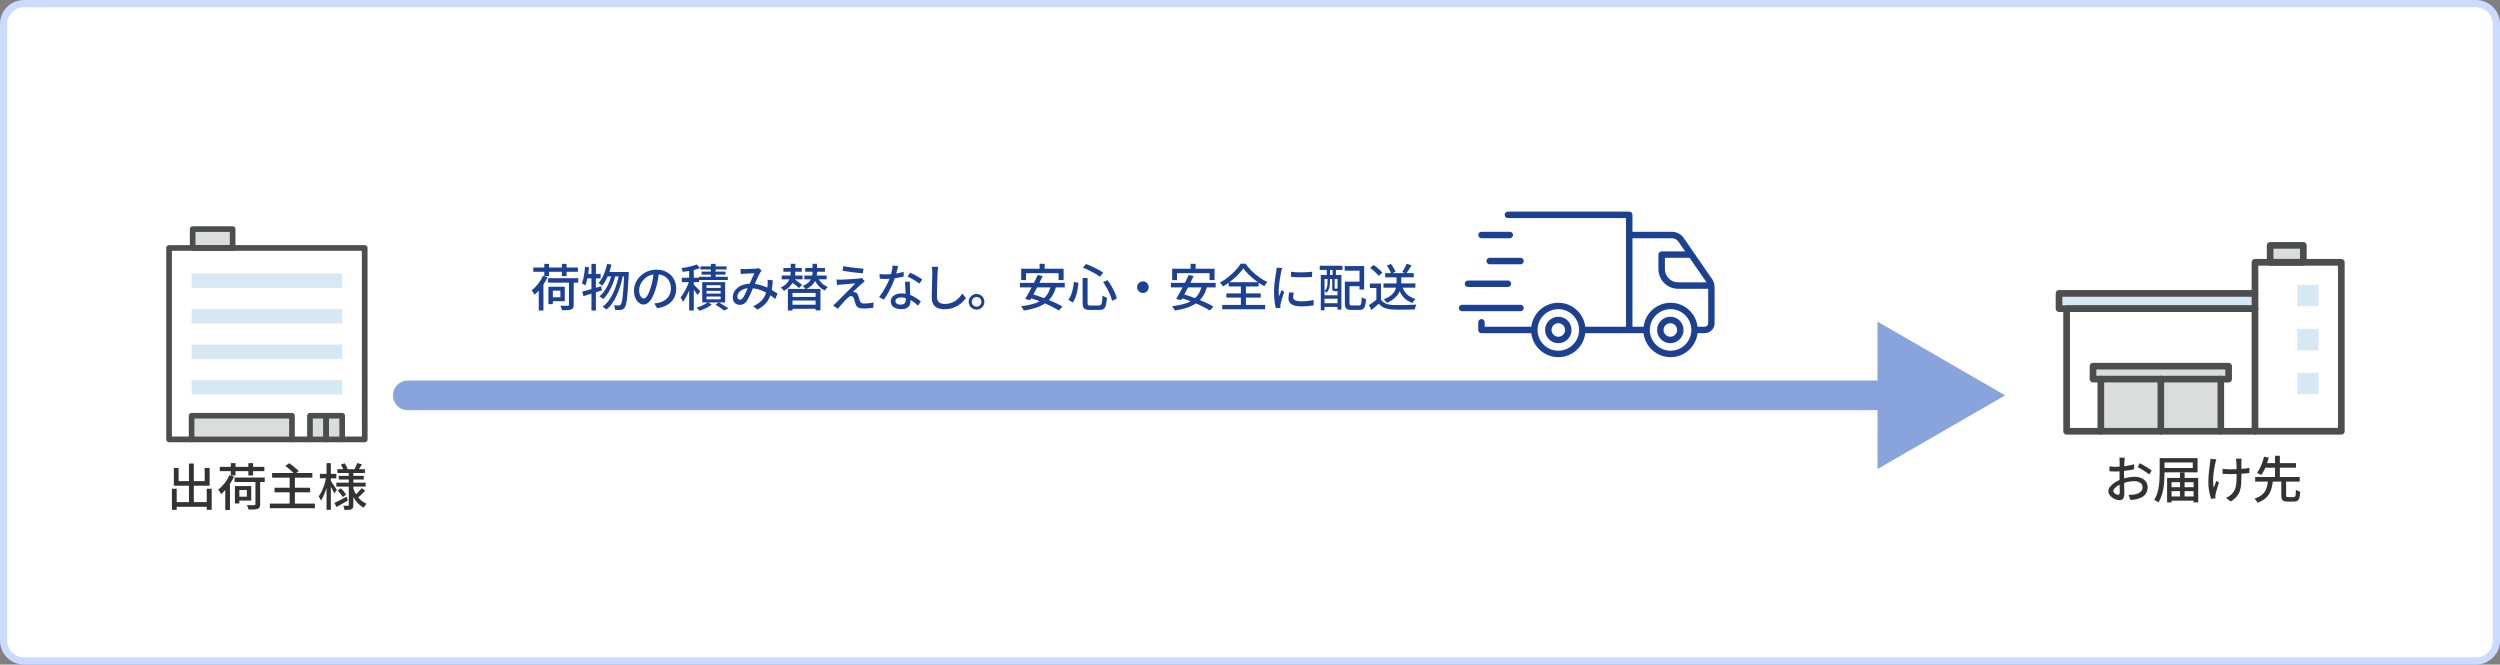 <svg width="1042" height="277" viewBox="0 0 1042 277" fill="none" xmlns="http://www.w3.org/2000/svg">
<rect x="0" y="0" width="1042" height="277" fill="#808080" stroke="none"/>
<path d="M10 1.5H1032C1036.69 1.5 1040.5 5.306 1040.5 10V267C1040.5 271.694 1036.69 275.5 1032 275.5H10C5.306 275.5 1.5 271.694 1.5 267V10C1.5 5.306 5.306 1.5 10 1.5Z" fill="white"/>
<path d="M10 1.5H1032C1036.69 1.5 1040.5 5.306 1040.5 10V267C1040.5 271.694 1036.69 275.5 1032 275.5H10C5.306 275.5 1.5 271.694 1.5 267V10C1.5 5.306 5.306 1.5 10 1.5Z" stroke="#CADBFF" stroke-width="3"/>
<g clip-path="url(#clip0_995_401)">
<path d="M169.956 164.782H791.524" stroke="#89A3DD" stroke-width="12.325" stroke-miterlimit="10" stroke-linecap="round"/>
<path d="M782.544 195.502L835.742 164.782L782.544 134.062V195.502Z" fill="#89A3DD"/>
<path d="M120.503 174.467H81.048V181.956H120.503V174.467Z" fill="#DBDCDC"/>
<path d="M141.444 174.467H137.102V181.956H141.444V174.467Z" fill="#DBDCDC"/>
<path d="M134.731 174.467H130.388V181.956H134.731V174.467Z" fill="#DBDCDC"/>
<path d="M95.771 96.668H81.497V102.182H95.771V96.668Z" fill="#DBDCDC"/>
<path d="M143.797 181.956V173.295C143.797 172.641 143.267 172.111 142.613 172.111H129.202C128.548 172.111 128.018 172.641 128.018 173.295V181.956H122.861V173.295C122.861 172.641 122.33 172.111 121.677 172.111H79.853C79.199 172.111 78.668 172.641 78.668 173.295V181.956H71.636V104.539H150.805L150.842 181.956H143.797Z" fill="white"/>
<path d="M70.465 183.14V103.354H152.003L152.028 183.14H70.465Z" stroke="#4D4D4D" stroke-width="2.369" stroke-linecap="round" stroke-linejoin="round"/>
<path d="M142.628 114.014H79.868V119.973H142.628V114.014Z" fill="#D6E8F3"/>
<path d="M142.628 128.831H79.868V134.79H142.628V128.831Z" fill="#D6E8F3"/>
<path d="M142.628 143.648H79.868V149.607H142.628V143.648Z" fill="#D6E8F3"/>
<path d="M142.628 158.466H79.868V164.424H142.628V158.466Z" fill="#D6E8F3"/>
<path d="M79.868 183.14V173.283H121.692V183.14" stroke="#4D4D4D" stroke-width="2.369" stroke-linecap="round" stroke-linejoin="round"/>
<path d="M129.203 183.14V173.283H135.915V183.14" stroke="#4D4D4D" stroke-width="2.369" stroke-linecap="round" stroke-linejoin="round"/>
<path d="M135.916 183.14V173.283H142.615V183.14" stroke="#4D4D4D" stroke-width="2.369" stroke-linecap="round" stroke-linejoin="round"/>
<path d="M96.954 95.483H80.311V103.355H96.954V95.483Z" stroke="#4D4D4D" stroke-width="2.369" stroke-linecap="round" stroke-linejoin="round"/>
<path d="M71.661 203.706H73.647V212.515H71.661V203.706ZM72.463 195.046H74.449V200.536H85.306V195.021H87.378V202.448H72.45V195.046H72.463ZM72.623 209.283H87.218V211.232H72.623V209.283ZM78.755 193.195H80.79V210.455H78.755V193.195ZM86.169 203.706H88.23V212.491H86.169V203.706Z" fill="#333333"/>
<path d="M95.631 198.044L97.543 198.648C97.124 199.574 96.63 200.474 96.05 201.375C95.483 202.263 94.854 203.102 94.2 203.879C93.546 204.657 92.868 205.335 92.177 205.927C92.103 205.779 91.992 205.582 91.844 205.36C91.695 205.138 91.535 204.903 91.375 204.669C91.214 204.434 91.066 204.237 90.943 204.101C91.88 203.373 92.769 202.473 93.608 201.412C94.447 200.351 95.125 199.216 95.643 198.044H95.631ZM91.597 194.577H110.189V196.378H91.597V194.577ZM93.891 202.534L95.841 200.61V212.528H93.891V202.547V202.534ZM96.199 193.047H98.173V198.167H96.199V193.047ZM97.765 199.043H110.35V200.894H97.765V199.043ZM97.913 202.596H99.764V209.851H97.913V202.596ZM98.876 202.596H104.724V208.641H98.876V207.001H102.898V204.237H98.876V202.596ZM106.463 199.931H108.437V210.184C108.437 210.714 108.363 211.121 108.203 211.417C108.055 211.713 107.771 211.936 107.389 212.084C106.981 212.232 106.476 212.33 105.859 212.355C105.242 212.38 104.477 212.392 103.576 212.392C103.539 212.133 103.441 211.812 103.305 211.454C103.169 211.097 103.021 210.788 102.885 210.517C103.33 210.529 103.774 210.541 104.193 210.554C104.625 210.566 104.995 210.566 105.304 210.554C105.624 210.554 105.834 210.554 105.97 210.554C106.167 210.541 106.303 210.504 106.365 210.455C106.439 210.393 106.463 210.282 106.463 210.122V199.907V199.931ZM103.515 193.047H105.489V198.167H103.515V193.047Z" fill="#333333"/>
<path d="M112.461 209.888H131.251V211.812H112.461V209.888ZM113.411 197.143H130.19V199.092H113.411V197.143ZM114.435 203.287H129.264V205.199H114.435V203.287ZM118.901 194.207L120.542 193.072C120.986 193.38 121.467 193.726 121.973 194.12C122.479 194.515 122.96 194.91 123.404 195.293C123.861 195.687 124.231 196.045 124.502 196.378L122.738 197.637C122.491 197.316 122.146 196.946 121.726 196.539C121.294 196.131 120.838 195.712 120.345 195.305C119.851 194.898 119.37 194.528 118.913 194.207H118.901ZM120.727 198.759H122.911V210.899H120.727V198.759Z" fill="#333333"/>
<path d="M136.049 198.698L137.196 199.092C137.048 199.919 136.851 200.783 136.604 201.671C136.37 202.571 136.098 203.447 135.802 204.311C135.506 205.175 135.185 205.977 134.852 206.729C134.507 207.469 134.161 208.111 133.791 208.641C133.693 208.37 133.545 208.074 133.359 207.741C133.174 207.408 133.002 207.124 132.841 206.902C133.174 206.445 133.508 205.89 133.841 205.249C134.174 204.607 134.47 203.916 134.754 203.188C135.037 202.46 135.284 201.708 135.494 200.931C135.716 200.166 135.889 199.425 136.024 198.71L136.049 198.698ZM133.322 197.513H140.182V199.364H133.322V197.513ZM136.098 193.047H137.9V212.491H136.098V193.047ZM137.789 200.375C137.912 200.511 138.097 200.758 138.331 201.116C138.566 201.473 138.825 201.856 139.121 202.275C139.405 202.695 139.664 203.077 139.911 203.435C140.145 203.793 140.305 204.052 140.392 204.2L139.343 205.643C139.22 205.36 139.047 205.014 138.837 204.607C138.628 204.2 138.405 203.768 138.159 203.324C137.912 202.88 137.678 202.473 137.468 202.078C137.246 201.683 137.073 201.375 136.937 201.153L137.801 200.351L137.789 200.375ZM139.368 209.641C140.022 209.332 140.811 208.938 141.712 208.469C142.625 207.988 143.538 207.506 144.475 207.001L144.981 208.617C144.179 209.073 143.377 209.542 142.563 210.023C141.749 210.492 140.984 210.924 140.268 211.306L139.368 209.653V209.641ZM140.182 201.165H152.408V202.818H140.182V201.165ZM140.626 195.564H152.1V197.155H140.626V195.564ZM140.75 204.397L142.107 203.521C142.514 203.916 142.921 204.36 143.328 204.854C143.735 205.347 144.044 205.792 144.253 206.186L142.822 207.173C142.625 206.791 142.329 206.347 141.946 205.816C141.551 205.298 141.157 204.817 140.75 204.397ZM141.206 198.352H151.631V199.882H141.206V198.352ZM142.094 193.639L143.661 193.096C143.908 193.479 144.155 193.886 144.389 194.33C144.623 194.774 144.796 195.157 144.907 195.477L143.229 196.107C143.143 195.774 142.995 195.366 142.773 194.898C142.551 194.429 142.329 194.009 142.094 193.627V193.639ZM145.364 196.662H147.276V210.443C147.276 210.936 147.214 211.319 147.103 211.59C146.992 211.861 146.795 212.071 146.499 212.232C146.178 212.38 145.771 212.478 145.29 212.515C144.809 212.552 144.241 212.565 143.599 212.565C143.575 212.318 143.501 212.01 143.402 211.652C143.303 211.294 143.18 210.998 143.057 210.763C143.464 210.776 143.859 210.788 144.241 210.8C144.623 210.813 144.883 210.8 145.006 210.8C145.142 210.8 145.24 210.776 145.29 210.714C145.339 210.665 145.364 210.578 145.364 210.467V196.687V196.662ZM147.165 203.349C147.486 204.336 147.918 205.273 148.448 206.137C148.979 207.001 149.608 207.765 150.348 208.419C151.076 209.073 151.903 209.604 152.815 209.986C152.692 210.097 152.544 210.245 152.384 210.443C152.223 210.628 152.075 210.825 151.927 211.035C151.779 211.245 151.656 211.417 151.557 211.59C150.632 211.097 149.805 210.455 149.077 209.665C148.349 208.876 147.708 207.975 147.165 206.951C146.622 205.927 146.178 204.829 145.833 203.657L147.177 203.349H147.165ZM148.88 193.01L150.854 193.528C150.57 193.985 150.299 194.453 150.027 194.898C149.756 195.354 149.509 195.737 149.299 196.045L147.745 195.589C147.942 195.231 148.152 194.799 148.362 194.305C148.584 193.812 148.744 193.38 148.88 193.01ZM150.73 203.435L152.236 204.508C151.791 205.014 151.298 205.508 150.78 206.001C150.262 206.495 149.78 206.914 149.361 207.284L148.066 206.322C148.349 206.075 148.645 205.779 148.979 205.446C149.312 205.113 149.62 204.78 149.929 204.422C150.237 204.064 150.496 203.744 150.73 203.447V203.435Z" fill="#333333"/>
<path d="M885.609 190.765C885.585 190.888 885.56 191.049 885.548 191.234C885.535 191.419 885.511 191.616 885.498 191.826C885.474 192.023 885.461 192.208 885.449 192.381C885.437 192.739 885.412 193.171 885.4 193.676C885.375 194.17 885.363 194.713 885.338 195.293C885.313 195.872 885.301 196.452 885.301 197.032C885.301 197.612 885.301 198.167 885.301 198.698C885.301 199.228 885.301 199.845 885.326 200.524C885.338 201.19 885.35 201.856 885.363 202.51C885.375 203.164 885.387 203.756 885.4 204.311C885.412 204.866 885.424 205.298 885.424 205.619C885.424 206.359 885.338 206.939 885.165 207.359C884.993 207.778 884.758 208.074 884.45 208.235C884.154 208.407 883.784 208.481 883.364 208.481C882.92 208.481 882.426 208.383 881.896 208.185C881.365 207.988 880.86 207.729 880.391 207.383C879.922 207.05 879.527 206.655 879.219 206.211C878.91 205.767 878.762 205.286 878.762 204.78C878.762 204.139 879.009 203.497 879.502 202.855C879.996 202.214 880.65 201.634 881.464 201.104C882.278 200.573 883.13 200.141 884.043 199.808C884.993 199.463 885.967 199.191 886.954 199.006C887.941 198.821 888.854 198.735 889.656 198.735C890.705 198.735 891.642 198.907 892.469 199.253C893.296 199.598 893.949 200.104 894.418 200.758C894.899 201.412 895.134 202.189 895.134 203.09C895.134 203.916 894.973 204.657 894.64 205.311C894.307 205.964 893.814 206.532 893.148 206.988C892.481 207.445 891.63 207.803 890.606 208.062C890.137 208.16 889.668 208.235 889.212 208.272C888.755 208.309 888.336 208.346 887.941 208.37L887.189 206.236C887.608 206.248 888.028 206.248 888.472 206.236C888.904 206.224 889.323 206.174 889.705 206.088C890.298 205.977 890.84 205.792 891.346 205.557C891.852 205.311 892.247 204.99 892.555 204.57C892.851 204.163 893.012 203.657 893.012 203.065C893.012 202.522 892.864 202.066 892.568 201.696C892.272 201.326 891.877 201.042 891.371 200.844C890.865 200.647 890.298 200.548 889.656 200.548C888.743 200.548 887.843 200.647 886.954 200.832C886.054 201.017 885.178 201.289 884.314 201.622C883.672 201.868 883.08 202.177 882.55 202.522C882.019 202.868 881.6 203.238 881.291 203.608C880.983 203.978 880.835 204.336 880.835 204.669C880.835 204.879 880.909 205.076 881.045 205.274C881.18 205.459 881.353 205.631 881.563 205.767C881.76 205.903 881.982 206.014 882.204 206.1C882.426 206.187 882.636 206.224 882.809 206.224C883.019 206.224 883.191 206.15 883.327 206.001C883.463 205.853 883.524 205.607 883.524 205.261C883.524 204.866 883.524 204.324 883.487 203.608C883.463 202.892 883.45 202.103 883.438 201.252C883.426 200.388 883.413 199.561 883.413 198.772C883.413 198.167 883.413 197.55 883.413 196.896C883.413 196.243 883.426 195.626 883.438 195.021C883.438 194.417 883.45 193.886 883.463 193.43C883.475 192.973 883.463 192.628 883.463 192.418C883.463 192.27 883.463 192.085 883.438 191.875C883.426 191.665 883.413 191.456 883.401 191.258C883.389 191.061 883.364 190.888 883.339 190.765H885.646H885.609ZM879.169 194.392C879.774 194.466 880.292 194.503 880.724 194.528C881.156 194.552 881.575 194.565 881.958 194.565C882.476 194.565 883.056 194.54 883.722 194.478C884.376 194.429 885.042 194.355 885.72 194.269C886.399 194.182 887.065 194.071 887.707 193.948C888.361 193.812 888.941 193.676 889.483 193.516L889.52 195.576C888.965 195.7 888.348 195.823 887.67 195.934C886.991 196.045 886.313 196.144 885.609 196.243C884.919 196.329 884.265 196.403 883.635 196.452C883.019 196.502 882.463 196.526 881.995 196.526C881.365 196.526 880.835 196.526 880.403 196.489C879.971 196.465 879.576 196.44 879.231 196.415L879.169 194.404V194.392ZM891.877 193.072C892.395 193.319 892.975 193.639 893.604 194.01C894.246 194.38 894.85 194.75 895.43 195.12C896.01 195.49 896.479 195.811 896.824 196.095L895.8 197.772C895.553 197.538 895.22 197.279 894.801 196.995C894.394 196.711 893.949 196.428 893.481 196.132C893.012 195.835 892.555 195.564 892.124 195.305C891.679 195.046 891.297 194.836 890.964 194.663L891.889 193.072H891.877Z" fill="#333333"/>
<path d="M900.178 190.95H902.164V197.094C902.164 197.994 902.139 198.969 902.078 200.042C902.016 201.116 901.905 202.201 901.732 203.312C901.559 204.422 901.3 205.496 900.967 206.544C900.634 207.581 900.19 208.543 899.647 209.406C899.524 209.295 899.351 209.172 899.129 209.036C898.907 208.901 898.697 208.777 898.463 208.654C898.241 208.53 898.043 208.432 897.871 208.382C898.401 207.568 898.821 206.692 899.117 205.73C899.413 204.768 899.635 203.781 899.783 202.769C899.931 201.757 900.03 200.77 900.079 199.796C900.128 198.833 900.153 197.933 900.153 197.094V190.95H900.178ZM901.362 190.95H915.957V196.859H901.362V195.058H913.946V192.751H901.362V190.95ZM903.237 199.216H916.216V209.394H914.292V200.98H905.113V209.394H903.25V199.216H903.237ZM904.163 203.077H915.279V204.694H904.163V203.077ZM904.163 206.927H915.279V208.691H904.163V206.927ZM908.616 196.946H910.541V207.827H908.616V196.946Z" fill="#333333"/>
<path d="M923.758 191.468C923.709 191.69 923.635 191.949 923.548 192.233C923.462 192.517 923.4 192.763 923.338 192.973C923.19 193.664 923.03 194.429 922.882 195.305C922.734 196.169 922.611 197.069 922.524 198.007C922.438 198.944 922.401 199.87 922.426 200.77C922.45 201.683 922.537 202.522 922.709 203.287C922.845 202.892 923.018 202.436 923.215 201.905C923.413 201.375 923.598 200.881 923.783 200.413L924.868 201.103C924.683 201.622 924.51 202.189 924.325 202.806C924.14 203.423 923.98 204.003 923.82 204.558C923.672 205.113 923.548 205.57 923.462 205.927C923.437 206.1 923.413 206.273 923.388 206.458C923.363 206.643 923.351 206.791 923.351 206.914C923.351 207.038 923.351 207.149 923.376 207.297C923.388 207.433 923.4 207.568 923.412 207.692L921.587 207.901C921.451 207.47 921.278 206.89 921.093 206.174C920.908 205.459 920.748 204.657 920.624 203.793C920.501 202.929 920.439 202.053 920.439 201.19C920.439 200.042 920.489 198.932 920.575 197.871C920.661 196.81 920.772 195.835 920.883 194.972C921.007 194.096 921.105 193.38 921.192 192.8C921.229 192.529 921.266 192.258 921.278 191.986C921.29 191.702 921.303 191.456 921.303 191.234L923.758 191.468ZM926.386 195.379C926.707 195.416 927.052 195.465 927.41 195.502C927.768 195.539 928.15 195.576 928.533 195.589C928.915 195.601 929.297 195.613 929.68 195.613C930.556 195.613 931.469 195.589 932.419 195.552C933.356 195.515 934.282 195.441 935.17 195.354C936.058 195.268 936.848 195.145 937.551 195.009L937.526 197.143C936.873 197.242 936.108 197.328 935.244 197.39C934.38 197.464 933.467 197.513 932.517 197.55C931.567 197.587 930.63 197.6 929.705 197.6C929.396 197.6 929.038 197.6 928.644 197.575C928.249 197.563 927.854 197.55 927.459 197.538C927.064 197.526 926.707 197.513 926.386 197.501V195.379ZM934.306 191.16C934.282 191.357 934.257 191.567 934.245 191.789C934.232 192.011 934.22 192.245 934.208 192.48V193.282C934.208 193.652 934.208 194.071 934.208 194.528C934.208 194.984 934.22 195.465 934.232 195.946C934.232 196.428 934.232 196.872 934.232 197.279V198.266C934.232 199.487 934.195 200.598 934.134 201.622C934.072 202.646 933.887 203.596 933.615 204.472C933.332 205.348 932.888 206.174 932.283 206.914C931.679 207.667 930.827 208.37 929.754 209.024L927.829 207.519C928.187 207.371 928.582 207.149 929.001 206.877C929.421 206.606 929.766 206.322 930.05 206.051C930.543 205.594 930.926 205.101 931.21 204.595C931.493 204.089 931.716 203.522 931.864 202.892C932.012 202.276 932.11 201.572 932.16 200.82C932.209 200.055 932.234 199.203 932.234 198.254C932.234 197.896 932.234 197.439 932.234 196.896C932.234 196.354 932.209 195.786 932.197 195.206C932.172 194.626 932.16 194.096 932.147 193.602C932.135 193.109 932.123 192.739 932.11 192.492C932.098 192.245 932.061 191.998 932.012 191.764C931.962 191.53 931.925 191.332 931.901 191.172H934.331L934.306 191.16Z" fill="#333333"/>
<path d="M945.274 200.289H947.335C947.236 201.326 947.076 202.3 946.853 203.226C946.631 204.151 946.286 205.002 945.842 205.792C945.385 206.581 944.768 207.284 943.979 207.914C943.189 208.531 942.165 209.073 940.907 209.518C940.833 209.332 940.734 209.147 940.598 208.938C940.463 208.728 940.302 208.531 940.142 208.321C939.982 208.111 939.821 207.938 939.673 207.815C940.808 207.457 941.721 207.013 942.424 206.507C943.128 206.001 943.67 205.422 944.053 204.78C944.435 204.138 944.719 203.448 944.904 202.695C945.089 201.942 945.213 201.153 945.299 200.289H945.274ZM939.945 198.809H958.525V200.721H939.945V198.809ZM943.633 190.345L945.644 190.74C945.422 191.554 945.151 192.393 944.842 193.282C944.534 194.158 944.176 195.021 943.769 195.835C943.374 196.662 942.93 197.378 942.437 197.994C942.289 197.896 942.104 197.785 941.894 197.674C941.684 197.55 941.474 197.439 941.265 197.341C941.055 197.242 940.87 197.156 940.697 197.094C941.166 196.489 941.598 195.811 941.98 195.034C942.363 194.269 942.683 193.467 942.967 192.652C943.251 191.838 943.473 191.061 943.633 190.333V190.345ZM943.411 193.023H956.958V194.935H943.411V193.023ZM948.235 189.938H950.246V199.401H948.235V189.938ZM950.875 200.24H952.862V206.421C952.862 206.754 952.911 206.976 953.022 207.062C953.121 207.149 953.368 207.198 953.75 207.198H956.032C956.267 207.198 956.452 207.124 956.575 206.976C956.699 206.828 956.785 206.544 956.834 206.112C956.884 205.681 956.921 205.027 956.945 204.151C957.081 204.262 957.266 204.373 957.476 204.472C957.686 204.57 957.92 204.669 958.142 204.755C958.377 204.842 958.574 204.903 958.734 204.94C958.685 206.026 958.562 206.877 958.389 207.47C958.216 208.062 957.957 208.481 957.612 208.716C957.266 208.95 956.785 209.073 956.18 209.073H953.454C952.751 209.073 952.22 208.987 951.85 208.827C951.48 208.666 951.221 208.395 951.073 208C950.925 207.605 950.851 207.075 950.851 206.409V200.228L950.875 200.24Z" fill="#333333"/>
<path d="M958.635 103.688H947.606V107.932H958.635V103.688Z" fill="#DBDCDC"/>
<path d="M859.601 123.699H938.474V127.24H861.378H859.601V123.699Z" fill="#D6E8F3"/>
<path d="M862.772 130.04H938.474V178.341H927.013V159.391H928.876C929.653 159.391 930.27 158.762 930.27 157.997V152.63C930.27 151.853 929.641 151.236 928.876 151.236H872.371C871.593 151.236 870.977 151.865 870.977 152.63V157.997C870.977 158.774 871.606 159.391 872.371 159.391H874.234V178.341H862.772V130.04Z" fill="white"/>
<path d="M927.482 154.036H873.765V156.603H927.482V154.036Z" fill="#DBDCDC"/>
<path d="M899.218 159.403H877.023V178.353H899.218V159.403Z" fill="#DBDCDC"/>
<path d="M924.215 159.403H902.021V178.353H924.215V159.403Z" fill="#DBDCDC"/>
<path d="M974.464 178.341H941.264V110.72H946.211H960.029H974.464V178.341Z" fill="white"/>
<path d="M939.869 128.646H861.367V179.748H939.869" stroke="#4D4D4D" stroke-width="2.788" stroke-linecap="round" stroke-linejoin="round"/>
<path d="M939.871 122.305H858.21V128.646H939.871" stroke="#4D4D4D" stroke-width="2.788" stroke-linecap="round" stroke-linejoin="round"/>
<path d="M975.861 109.326H939.873V179.735H975.861V109.326Z" stroke="#4D4D4D" stroke-width="2.788" stroke-linecap="round" stroke-linejoin="round"/>
<path d="M960.028 102.281H946.21V109.326H960.028V102.281Z" stroke="#4D4D4D" stroke-width="2.788" stroke-linecap="round" stroke-linejoin="round"/>
<path d="M925.622 179.748V157.997" stroke="#4D4D4D" stroke-width="2.788" stroke-linecap="round" stroke-linejoin="round"/>
<path d="M900.625 179.748V157.997" stroke="#4D4D4D" stroke-width="2.788" stroke-linecap="round" stroke-linejoin="round"/>
<path d="M875.632 157.997V179.748" stroke="#4D4D4D" stroke-width="2.788" stroke-linecap="round" stroke-linejoin="round"/>
<path d="M872.375 158.009H928.88V152.642H872.375V158.009Z" stroke="#4D4D4D" stroke-width="2.788" stroke-linecap="round" stroke-linejoin="round"/>
<path d="M957.526 127.659H966.36V118.826H957.526V127.659Z" fill="#D6E8F3"/>
<path d="M957.526 146.005H966.36V137.171H957.526V146.005Z" fill="#D6E8F3"/>
<path d="M957.526 164.338H966.36V155.505H957.526V164.338Z" fill="#D6E8F3"/>
<path d="M226.297 114.952L228.209 115.556C227.79 116.482 227.296 117.382 226.717 118.283C226.149 119.171 225.52 120.01 224.866 120.787C224.2 121.565 223.521 122.243 222.843 122.835C222.769 122.687 222.658 122.49 222.51 122.268C222.361 122.046 222.201 121.811 222.041 121.577C221.88 121.342 221.732 121.145 221.609 121.009C222.547 120.281 223.435 119.381 224.274 118.32C225.113 117.246 225.791 116.124 226.309 114.952H226.297ZM222.275 111.497H240.88V113.298H222.275V111.497ZM224.558 119.442L226.507 117.518V129.436H224.558V119.455V119.442ZM226.865 109.967H228.839V115.087H226.865V109.967ZM228.444 115.963H241.028V117.814H228.444V115.963ZM228.579 119.504H230.43V126.759H228.579V119.504ZM229.554 119.504H235.402V125.549H229.554V123.909H233.576V121.145H229.554V119.504ZM237.142 116.839H239.116V127.092C239.116 127.622 239.042 128.029 238.881 128.325C238.733 128.621 238.449 128.844 238.067 128.992C237.66 129.14 237.154 129.238 236.537 129.263C235.92 129.288 235.155 129.3 234.255 129.3C234.218 129.041 234.119 128.72 233.983 128.362C233.848 128.005 233.699 127.696 233.564 127.425C234.008 127.437 234.452 127.449 234.872 127.462C235.303 127.474 235.673 127.474 235.982 127.462C236.303 127.462 236.512 127.462 236.648 127.462C236.846 127.449 236.981 127.412 237.043 127.363C237.117 127.301 237.142 127.19 237.142 127.03V116.815V116.839ZM234.181 109.967H236.155V115.087H234.181V109.967Z" fill="#1C4193"/>
<path d="M243.855 111.164L245.533 111.435C245.434 112.373 245.311 113.298 245.163 114.224C245.015 115.149 244.842 116.013 244.645 116.827C244.447 117.641 244.213 118.357 243.954 118.986C243.843 118.9 243.695 118.801 243.522 118.69C243.349 118.579 243.164 118.468 242.979 118.357C242.794 118.246 242.634 118.159 242.51 118.085C242.757 117.518 242.967 116.852 243.139 116.087C243.312 115.334 243.448 114.532 243.571 113.693C243.695 112.854 243.781 112.003 243.855 111.152V111.164ZM242.683 121.515C243.349 121.342 244.114 121.145 244.978 120.911C245.841 120.676 246.742 120.417 247.704 120.133C248.667 119.85 249.629 119.578 250.591 119.294L250.838 121.059C249.518 121.466 248.185 121.873 246.828 122.292C245.471 122.712 244.25 123.094 243.176 123.427L242.671 121.515H242.683ZM244.188 114.162H250.332V116.05H243.83L244.188 114.162ZM246.52 109.967H248.37V129.436H246.52V109.967ZM253.046 109.967L254.848 110.3C254.601 111.46 254.28 112.583 253.898 113.656C253.515 114.73 253.071 115.741 252.578 116.667C252.084 117.592 251.541 118.406 250.974 119.109C250.863 119.011 250.715 118.887 250.53 118.739C250.344 118.591 250.159 118.443 249.962 118.307C249.765 118.172 249.592 118.061 249.444 117.974C250.036 117.357 250.554 116.63 251.011 115.766C251.467 114.915 251.862 113.989 252.207 113.002C252.553 112.015 252.837 111.004 253.059 109.955L253.046 109.967ZM255.094 113.952L256.562 114.68C256.266 115.902 255.872 117.135 255.353 118.406C254.848 119.677 254.255 120.849 253.577 121.947C252.911 123.033 252.183 123.933 251.393 124.649C251.208 124.464 250.974 124.266 250.69 124.057C250.406 123.847 250.122 123.662 249.839 123.526C250.456 123.033 251.035 122.44 251.578 121.737C252.121 121.034 252.615 120.244 253.071 119.393C253.515 118.529 253.91 117.641 254.243 116.704C254.576 115.778 254.86 114.865 255.082 113.965L255.094 113.952ZM258.055 114.137L259.61 114.853C259.363 116.247 259.018 117.629 258.598 119.011C258.179 120.38 257.685 121.7 257.118 122.959C256.55 124.217 255.909 125.364 255.193 126.401C254.477 127.437 253.663 128.313 252.775 129.016C252.59 128.831 252.343 128.634 252.035 128.399C251.714 128.165 251.418 127.98 251.146 127.844C252.072 127.19 252.898 126.364 253.639 125.377C254.379 124.39 255.033 123.292 255.6 122.07C256.168 120.849 256.661 119.566 257.068 118.221C257.475 116.876 257.809 115.507 258.068 114.137H258.055ZM253.231 113.36H261.029V115.211H252.368L253.231 113.36ZM260.19 113.36H262.077V113.952C262.077 114.1 262.077 114.224 262.053 114.322C261.942 116.704 261.831 118.715 261.707 120.368C261.584 122.021 261.46 123.378 261.337 124.439C261.214 125.5 261.066 126.339 260.905 126.931C260.745 127.536 260.56 127.955 260.35 128.214C260.128 128.535 259.894 128.757 259.659 128.881C259.425 129.004 259.141 129.09 258.796 129.152C258.512 129.189 258.166 129.214 257.735 129.226C257.303 129.238 256.859 129.226 256.402 129.189C256.39 128.893 256.34 128.56 256.242 128.19C256.155 127.819 256.02 127.499 255.859 127.24C256.303 127.277 256.711 127.301 257.081 127.314C257.438 127.314 257.722 127.314 257.92 127.314C258.105 127.314 258.253 127.289 258.364 127.24C258.475 127.19 258.598 127.092 258.722 126.956C258.87 126.758 259.018 126.388 259.166 125.846C259.314 125.303 259.437 124.513 259.548 123.501C259.672 122.477 259.783 121.182 259.881 119.59C259.98 117.999 260.091 116.074 260.19 113.817V113.36Z" fill="#1C4193"/>
<path d="M274.72 113.323C274.584 114.396 274.399 115.532 274.189 116.728C273.967 117.925 273.683 119.109 273.313 120.281C272.894 121.713 272.425 122.909 271.894 123.896C271.376 124.883 270.796 125.636 270.179 126.154C269.563 126.672 268.909 126.931 268.23 126.931C267.552 126.931 266.885 126.684 266.281 126.203C265.676 125.722 265.195 125.044 264.813 124.168C264.43 123.292 264.245 122.28 264.245 121.12C264.245 119.961 264.492 118.838 264.973 117.789C265.454 116.741 266.12 115.815 266.972 115.001C267.823 114.187 268.822 113.558 269.945 113.089C271.068 112.62 272.301 112.398 273.622 112.398C274.942 112.398 276.015 112.595 277.027 113.002C278.038 113.409 278.902 113.977 279.63 114.693C280.345 115.408 280.901 116.259 281.271 117.222C281.653 118.184 281.838 119.22 281.838 120.306C281.838 121.774 281.53 123.082 280.925 124.217C280.321 125.352 279.42 126.29 278.248 127.005C277.076 127.721 275.632 128.214 273.93 128.461L272.696 126.487C273.054 126.45 273.399 126.401 273.708 126.351C274.016 126.302 274.3 126.253 274.571 126.191C275.238 126.043 275.879 125.796 276.496 125.475C277.113 125.155 277.643 124.748 278.125 124.242C278.606 123.736 278.976 123.156 279.247 122.49C279.519 121.824 279.654 121.059 279.654 120.22C279.654 119.381 279.519 118.604 279.26 117.876C278.988 117.16 278.606 116.531 278.088 116C277.569 115.47 276.928 115.05 276.175 114.754C275.423 114.458 274.571 114.298 273.622 114.298C272.474 114.298 271.45 114.495 270.562 114.902C269.661 115.309 268.909 115.84 268.292 116.506C267.675 117.172 267.194 117.888 266.873 118.653C266.552 119.418 266.392 120.158 266.392 120.874C266.392 121.676 266.491 122.329 266.688 122.86C266.885 123.378 267.132 123.773 267.416 124.02C267.712 124.266 268.008 124.402 268.316 124.402C268.625 124.402 268.933 124.242 269.266 123.933C269.587 123.625 269.908 123.119 270.241 122.44C270.574 121.75 270.895 120.886 271.216 119.825C271.536 118.813 271.808 117.74 272.018 116.605C272.227 115.47 272.388 114.347 272.486 113.261L274.732 113.298L274.72 113.323Z" fill="#1C4193"/>
<path d="M287.418 116.593L288.614 117.098C288.405 117.851 288.158 118.628 287.862 119.442C287.566 120.244 287.245 121.034 286.912 121.824C286.579 122.613 286.196 123.341 285.814 124.032C285.419 124.723 285.036 125.303 284.642 125.796C284.531 125.512 284.383 125.204 284.185 124.846C283.988 124.488 283.827 124.192 283.667 123.958C284.025 123.538 284.395 123.033 284.765 122.465C285.135 121.885 285.493 121.268 285.826 120.602C286.159 119.936 286.468 119.27 286.739 118.579C287.01 117.888 287.245 117.246 287.418 116.63V116.593ZM290.416 110.214L291.76 111.744C291.119 111.991 290.391 112.225 289.564 112.423C288.75 112.62 287.911 112.805 287.06 112.941C286.208 113.076 285.382 113.212 284.58 113.311C284.543 113.089 284.457 112.83 284.346 112.534C284.234 112.237 284.123 111.991 284.012 111.781C284.765 111.658 285.542 111.522 286.332 111.362C287.121 111.213 287.874 111.028 288.59 110.843C289.305 110.646 289.91 110.436 290.416 110.214ZM284.185 115.754H291.427V117.604H284.185V115.754ZM287.245 111.793H289.169V129.411H287.245V111.793ZM289.009 118.505C289.145 118.616 289.355 118.801 289.614 119.072C289.873 119.331 290.169 119.628 290.477 119.936C290.786 120.244 291.069 120.541 291.328 120.812C291.588 121.083 291.76 121.281 291.859 121.404L290.699 122.959C290.576 122.737 290.403 122.453 290.181 122.132C289.959 121.799 289.725 121.453 289.453 121.096C289.182 120.738 288.935 120.392 288.713 120.072C288.491 119.751 288.281 119.492 288.121 119.294L288.997 118.517L289.009 118.505ZM295.03 125.944L296.646 126.968C296.226 127.289 295.733 127.61 295.165 127.943C294.598 128.276 294.006 128.572 293.376 128.844C292.76 129.115 292.155 129.337 291.588 129.522C291.452 129.325 291.254 129.103 291.008 128.856C290.761 128.609 290.539 128.399 290.341 128.239C290.909 128.066 291.501 127.857 292.093 127.61C292.686 127.363 293.241 127.092 293.759 126.796C294.277 126.499 294.697 126.216 295.017 125.932L295.03 125.944ZM291.316 115.371H303.357V116.691H291.316V115.371ZM291.97 111.028H302.876V112.311H291.97V111.028ZM292.414 113.212H302.383V114.446H292.414V113.212ZM292.686 117.604H302.247V126.055H292.686V117.604ZM294.487 118.875V120.01H300.359V118.875H294.487ZM294.487 121.231V122.379H300.359V121.231H294.487ZM294.487 123.6V124.772H300.359V123.6H294.487ZM296.288 109.967H298.262V116.494H296.288V109.967ZM298.237 126.993L299.582 126.031C300.063 126.302 300.544 126.573 301.026 126.87C301.519 127.166 301.988 127.449 302.444 127.746C302.901 128.029 303.283 128.288 303.604 128.51L301.865 129.46C301.581 129.251 301.248 129.004 300.853 128.72C300.458 128.436 300.026 128.153 299.582 127.844C299.138 127.536 298.682 127.264 298.237 126.993Z" fill="#1C4193"/>
<path d="M308.688 112.065C308.971 112.089 309.255 112.114 309.564 112.126C309.86 112.139 310.131 112.151 310.353 112.151C310.649 112.151 311.007 112.151 311.427 112.126C311.846 112.114 312.278 112.089 312.722 112.077C313.166 112.052 313.598 112.04 314.005 112.015C314.412 111.991 314.721 111.978 314.955 111.966C315.177 111.941 315.399 111.904 315.609 111.867C315.819 111.83 316.004 111.781 316.176 111.719L317.497 112.768C317.373 112.891 317.25 113.015 317.151 113.15C317.052 113.274 316.954 113.409 316.867 113.545C316.645 113.903 316.374 114.421 316.065 115.1C315.745 115.766 315.424 116.494 315.078 117.283C314.733 118.073 314.4 118.825 314.079 119.553C313.869 120.022 313.647 120.54 313.413 121.083C313.179 121.626 312.932 122.169 312.685 122.724C312.438 123.267 312.204 123.773 311.969 124.242C311.735 124.71 311.513 125.118 311.291 125.451C310.896 126.018 310.464 126.438 309.995 126.684C309.527 126.931 308.984 127.067 308.367 127.067C307.528 127.067 306.825 126.795 306.27 126.24C305.714 125.685 305.431 124.932 305.431 123.97C305.431 123.156 305.616 122.403 305.974 121.712C306.331 121.022 306.849 120.417 307.503 119.887C308.157 119.356 308.947 118.961 309.847 118.665C310.76 118.381 311.76 118.233 312.845 118.233C314.03 118.233 315.189 118.369 316.312 118.653C317.435 118.937 318.471 119.282 319.434 119.714C320.396 120.146 321.272 120.59 322.061 121.071C322.851 121.552 323.53 121.984 324.085 122.366L323.122 124.636C322.493 124.094 321.79 123.551 321.013 123.008C320.235 122.465 319.397 121.984 318.496 121.54C317.595 121.096 316.645 120.75 315.646 120.479C314.647 120.207 313.61 120.084 312.537 120.084C311.464 120.084 310.514 120.257 309.724 120.614C308.947 120.972 308.342 121.416 307.935 121.972C307.528 122.514 307.331 123.082 307.331 123.674C307.331 124.094 307.442 124.402 307.664 124.612C307.886 124.821 308.145 124.92 308.441 124.92C308.663 124.92 308.873 124.871 309.045 124.76C309.231 124.661 309.416 124.464 309.613 124.205C309.823 123.921 310.032 123.588 310.23 123.193C310.427 122.798 310.637 122.379 310.847 121.922C311.056 121.466 311.266 120.997 311.464 120.528C311.661 120.047 311.858 119.603 312.043 119.183C312.327 118.579 312.599 117.962 312.87 117.333C313.142 116.691 313.413 116.087 313.684 115.482C313.956 114.89 314.203 114.359 314.425 113.903C314.215 113.903 313.931 113.903 313.586 113.928C313.24 113.94 312.858 113.965 312.451 113.977C312.043 114.002 311.661 114.014 311.291 114.026C310.933 114.039 310.625 114.051 310.39 114.063C310.168 114.076 309.909 114.1 309.601 114.125C309.305 114.15 309.021 114.187 308.749 114.224L308.663 112.065H308.688ZM322.111 116.827C322.024 118.307 321.876 119.664 321.654 120.898C321.432 122.132 321.099 123.242 320.63 124.229C320.161 125.216 319.52 126.117 318.718 126.906C317.916 127.696 316.892 128.399 315.671 129.041L313.906 127.597C315.165 127.067 316.176 126.438 316.954 125.722C317.731 125.007 318.323 124.229 318.73 123.415C319.137 122.601 319.434 121.774 319.606 120.96C319.779 120.146 319.89 119.381 319.939 118.69C319.952 118.344 319.964 117.974 319.976 117.604C319.976 117.234 319.976 116.901 319.927 116.605L322.111 116.839V116.827Z" fill="#1C4193"/>
<path d="M329.61 109.943H331.498V113.15C331.498 113.78 331.436 114.446 331.325 115.149C331.214 115.852 330.992 116.568 330.659 117.283C330.326 117.999 329.857 118.702 329.228 119.368C328.599 120.035 327.772 120.664 326.748 121.231C326.625 121.022 326.427 120.787 326.156 120.516C325.884 120.257 325.65 120.035 325.44 119.862C326.402 119.405 327.167 118.887 327.723 118.307C328.278 117.74 328.697 117.135 328.956 116.531C329.215 115.926 329.388 115.309 329.475 114.73C329.549 114.137 329.586 113.607 329.586 113.113V109.93L329.61 109.943ZM325.835 114.828H334.52V116.42H325.835V114.828ZM326.514 111.707H334.187V113.261H326.514V111.707ZM328.376 120.429H341.972V129.349H339.937V122.107H330.313V129.423H328.389V120.429H328.376ZM329.512 117.246L330.733 116.099C331.128 116.358 331.547 116.654 331.991 116.975C332.435 117.296 332.867 117.616 333.287 117.913C333.706 118.221 334.052 118.492 334.311 118.727L333.028 120.047C332.781 119.813 332.448 119.529 332.041 119.196C331.634 118.863 331.214 118.529 330.758 118.184C330.313 117.839 329.894 117.518 329.499 117.234L329.512 117.246ZM329.598 127.018H340.677V128.695H329.598V127.018ZM329.635 123.76H340.689V125.253H329.635V123.76ZM338.654 109.943H340.541V113.422C340.541 114.026 340.479 114.643 340.368 115.272C340.245 115.914 340.023 116.543 339.702 117.185C339.369 117.826 338.9 118.431 338.271 119.011C337.654 119.59 336.84 120.121 335.828 120.59C335.705 120.38 335.52 120.133 335.261 119.85C335.014 119.566 334.78 119.356 334.57 119.196C335.495 118.801 336.223 118.369 336.778 117.9C337.321 117.431 337.728 116.926 338 116.407C338.271 115.889 338.456 115.371 338.53 114.841C338.616 114.322 338.654 113.829 338.654 113.385V109.918V109.943ZM335.261 114.828H344.526V116.42H335.261V114.828ZM335.631 111.707H343.848V113.261H335.631V111.707ZM340.627 115.149C341.01 116.124 341.577 117.012 342.355 117.814C343.132 118.616 344.033 119.196 345.044 119.578C344.835 119.763 344.612 119.998 344.378 120.294C344.144 120.59 343.946 120.849 343.811 121.096C342.688 120.577 341.726 119.837 340.924 118.863C340.122 117.888 339.505 116.802 339.073 115.605L340.627 115.161V115.149Z" fill="#1C4193"/>
<path d="M360.442 117.197C360.219 117.37 359.997 117.542 359.775 117.727C359.553 117.913 359.368 118.073 359.208 118.209C358.986 118.406 358.702 118.665 358.344 118.974C357.999 119.294 357.629 119.627 357.259 119.985C356.888 120.343 356.531 120.676 356.21 120.972C355.889 121.268 355.655 121.515 355.494 121.7C355.593 121.688 355.716 121.7 355.877 121.7C356.037 121.725 356.173 121.749 356.284 121.799C356.642 121.848 356.95 122.009 357.172 122.255C357.394 122.502 357.592 122.847 357.727 123.267C357.801 123.452 357.875 123.674 357.949 123.933C358.023 124.192 358.097 124.451 358.184 124.71C358.27 124.969 358.332 125.204 358.406 125.414C358.517 125.771 358.702 126.055 358.961 126.228C359.22 126.413 359.59 126.499 360.059 126.499C360.565 126.499 361.058 126.487 361.552 126.45C362.045 126.413 362.502 126.364 362.934 126.29C363.366 126.216 363.748 126.154 364.093 126.08L363.97 128.288C363.674 128.325 363.279 128.375 362.798 128.424C362.305 128.473 361.811 128.51 361.293 128.547C360.775 128.584 360.331 128.597 359.973 128.597C359.06 128.597 358.332 128.473 357.789 128.214C357.246 127.955 356.851 127.486 356.617 126.795C356.543 126.586 356.469 126.339 356.383 126.055C356.296 125.771 356.222 125.488 356.136 125.192C356.049 124.895 355.988 124.673 355.938 124.488C355.815 124.106 355.642 123.834 355.433 123.662C355.223 123.489 354.988 123.403 354.717 123.403C354.47 123.403 354.211 123.477 353.977 123.625C353.73 123.773 353.496 123.958 353.249 124.205C353.101 124.353 352.903 124.562 352.657 124.797C352.422 125.043 352.151 125.327 351.867 125.636C351.583 125.944 351.287 126.277 350.979 126.623C350.67 126.968 350.362 127.314 350.054 127.671C349.745 128.029 349.461 128.375 349.215 128.708L347.228 127.326C347.376 127.19 347.561 127.03 347.783 126.845C348.006 126.66 348.228 126.462 348.462 126.24C348.61 126.067 348.869 125.808 349.239 125.438C349.597 125.081 350.029 124.649 350.522 124.155C351.016 123.662 351.534 123.144 352.089 122.588C352.644 122.033 353.2 121.478 353.742 120.935C354.298 120.392 354.803 119.874 355.285 119.393C355.766 118.912 356.161 118.492 356.506 118.147C356.198 118.159 355.84 118.184 355.42 118.209C355.001 118.233 354.569 118.27 354.113 118.307C353.656 118.344 353.212 118.381 352.768 118.418C352.324 118.455 351.916 118.492 351.546 118.517C351.176 118.542 350.855 118.566 350.596 118.603C350.251 118.616 349.93 118.64 349.646 118.69C349.363 118.739 349.104 118.776 348.857 118.813L348.672 116.506C348.906 116.518 349.19 116.531 349.523 116.543C349.856 116.555 350.202 116.568 350.559 116.568C350.781 116.555 351.127 116.531 351.608 116.518C352.077 116.494 352.62 116.469 353.237 116.432C353.853 116.395 354.458 116.358 355.087 116.321C355.704 116.284 356.296 116.235 356.839 116.198C357.382 116.161 357.826 116.111 358.159 116.074C358.344 116.05 358.542 116.013 358.751 115.976C358.973 115.939 359.121 115.889 359.22 115.852L360.454 117.234L360.442 117.197ZM351.485 110.93C352.052 111.041 352.718 111.152 353.471 111.263C354.224 111.374 354.988 111.485 355.778 111.571C356.568 111.67 357.32 111.756 358.048 111.818C358.764 111.892 359.381 111.941 359.899 111.966L359.627 113.915C359.084 113.878 358.455 113.817 357.752 113.742C357.049 113.668 356.309 113.582 355.544 113.483C354.779 113.385 354.014 113.286 353.261 113.175C352.509 113.064 351.805 112.953 351.164 112.842L351.497 110.93H351.485Z" fill="#1C4193"/>
<path d="M374.333 110.905C374.246 111.25 374.135 111.695 374.012 112.225C373.876 112.756 373.728 113.311 373.568 113.903C373.408 114.495 373.247 115.063 373.074 115.605C372.741 116.617 372.322 117.678 371.816 118.801C371.31 119.924 370.767 121.022 370.175 122.083C369.583 123.144 368.991 124.081 368.386 124.871L366.375 123.847C366.856 123.279 367.325 122.638 367.782 121.922C368.238 121.207 368.682 120.479 369.089 119.714C369.497 118.949 369.879 118.209 370.212 117.493C370.545 116.778 370.817 116.111 371.026 115.507C371.261 114.804 371.483 114.014 371.68 113.138C371.878 112.262 371.989 111.435 372.013 110.658L374.32 110.893L374.333 110.905ZM366.585 114.224C367.004 114.261 367.449 114.298 367.917 114.322C368.386 114.347 368.83 114.359 369.25 114.359C370.064 114.359 370.891 114.322 371.73 114.248C372.581 114.174 373.42 114.051 374.246 113.891C375.073 113.73 375.875 113.533 376.628 113.298L376.689 115.223C376.048 115.408 375.307 115.568 374.481 115.729C373.654 115.877 372.791 116.013 371.902 116.111C371.002 116.21 370.113 116.259 369.237 116.259C368.843 116.259 368.436 116.259 368.004 116.235C367.572 116.222 367.14 116.21 366.721 116.198L366.573 114.248L366.585 114.224ZM379.255 117.407C379.243 117.839 379.231 118.258 379.231 118.64C379.231 119.023 379.231 119.442 379.255 119.862C379.268 120.183 379.292 120.602 379.305 121.108C379.317 121.614 379.354 122.157 379.379 122.736C379.403 123.304 379.428 123.859 379.453 124.377C379.477 124.896 379.49 125.315 379.49 125.636C379.49 126.228 379.366 126.758 379.107 127.252C378.848 127.745 378.441 128.128 377.886 128.424C377.331 128.72 376.591 128.868 375.665 128.868C374.851 128.868 374.111 128.745 373.457 128.51C372.791 128.276 372.26 127.918 371.865 127.437C371.471 126.956 371.273 126.364 371.273 125.636C371.273 124.982 371.458 124.402 371.828 123.896C372.198 123.39 372.717 122.996 373.371 122.712C374.024 122.428 374.789 122.28 375.653 122.28C376.85 122.28 377.96 122.453 378.972 122.798C379.983 123.144 380.884 123.563 381.686 124.081C382.488 124.587 383.191 125.105 383.771 125.623L382.661 127.412C382.253 127.055 381.809 126.672 381.316 126.265C380.822 125.858 380.279 125.5 379.687 125.155C379.095 124.809 378.453 124.525 377.763 124.303C377.072 124.081 376.331 123.97 375.554 123.97C374.851 123.97 374.296 124.106 373.864 124.39C373.432 124.673 373.222 125.031 373.222 125.463C373.222 125.895 373.408 126.277 373.778 126.549C374.148 126.82 374.691 126.968 375.406 126.968C375.937 126.968 376.356 126.882 376.677 126.709C376.985 126.536 377.207 126.29 377.343 125.981C377.479 125.673 377.528 125.327 377.528 124.957C377.528 124.587 377.528 124.106 377.491 123.489C377.466 122.872 377.442 122.206 377.405 121.503C377.368 120.8 377.331 120.072 377.306 119.356C377.269 118.64 377.244 117.999 377.232 117.431H379.292L379.255 117.407ZM383.203 118.209C382.809 117.888 382.327 117.542 381.735 117.172C381.143 116.802 380.551 116.444 379.934 116.099C379.317 115.754 378.774 115.482 378.293 115.272L379.366 113.656C379.749 113.829 380.168 114.026 380.65 114.261C381.131 114.495 381.6 114.754 382.081 115.013C382.562 115.285 382.994 115.544 383.401 115.803C383.808 116.062 384.141 116.284 384.412 116.469L383.216 118.209H383.203Z" fill="#1C4193"/>
<path d="M391.023 111.201C390.962 111.584 390.925 111.978 390.875 112.41C390.838 112.842 390.801 113.237 390.789 113.619C390.764 114.187 390.727 114.902 390.703 115.754C390.678 116.605 390.641 117.493 390.616 118.443C390.592 119.381 390.567 120.318 390.555 121.231C390.542 122.144 390.53 122.971 390.53 123.699C390.53 124.427 390.666 125.031 390.937 125.463C391.208 125.895 391.591 126.203 392.084 126.401C392.578 126.586 393.121 126.684 393.725 126.684C394.651 126.684 395.477 126.561 396.217 126.327C396.958 126.092 397.624 125.772 398.216 125.364C398.808 124.957 399.351 124.501 399.82 123.983C400.289 123.464 400.721 122.922 401.103 122.366L402.596 124.192C402.25 124.698 401.806 125.216 401.276 125.759C400.745 126.302 400.116 126.82 399.376 127.289C398.636 127.77 397.809 128.153 396.859 128.449C395.909 128.745 394.86 128.893 393.676 128.893C392.615 128.893 391.69 128.732 390.888 128.412C390.086 128.091 389.469 127.573 389.025 126.857C388.581 126.142 388.359 125.204 388.359 124.044C388.359 123.44 388.359 122.761 388.383 122.009C388.396 121.256 388.42 120.479 388.433 119.665C388.457 118.863 388.47 118.073 388.494 117.308C388.519 116.543 388.531 115.828 388.544 115.186C388.556 114.545 388.568 114.026 388.568 113.632C388.568 113.187 388.556 112.756 388.519 112.336C388.482 111.917 388.42 111.547 388.346 111.189L391.036 111.213L391.023 111.201Z" fill="#1C4193"/>
<path d="M407.028 122.502C407.645 122.502 408.2 122.65 408.681 122.958C409.175 123.255 409.557 123.649 409.853 124.143C410.15 124.636 410.298 125.179 410.298 125.796C410.298 126.413 410.15 126.943 409.853 127.437C409.557 127.93 409.163 128.325 408.681 128.621C408.188 128.917 407.645 129.065 407.028 129.065C406.411 129.065 405.881 128.917 405.387 128.621C404.894 128.325 404.487 127.93 404.191 127.437C403.895 126.943 403.734 126.388 403.734 125.796C403.734 125.204 403.882 124.624 404.191 124.143C404.487 123.649 404.894 123.255 405.387 122.958C405.881 122.662 406.436 122.502 407.028 122.502ZM407.028 127.819C407.583 127.819 408.065 127.622 408.459 127.227C408.854 126.832 409.052 126.351 409.052 125.784C409.052 125.426 408.965 125.093 408.792 124.784C408.62 124.488 408.373 124.242 408.065 124.057C407.756 123.871 407.411 123.785 407.041 123.785C406.67 123.785 406.337 123.871 406.029 124.057C405.72 124.242 405.474 124.476 405.301 124.784C405.116 125.081 405.03 125.426 405.03 125.808C405.03 126.191 405.116 126.512 405.301 126.82C405.486 127.129 405.72 127.375 406.029 127.548C406.325 127.721 406.67 127.807 407.041 127.807L407.028 127.819Z" fill="#1C4193"/>
<path d="M425.113 117.888H443.779V119.776H425.113V117.888ZM437.968 119.171L440.176 119.479C439.745 121.096 439.14 122.477 438.351 123.625C437.561 124.76 436.623 125.71 435.513 126.475C434.403 127.24 433.107 127.857 431.639 128.325C430.171 128.794 428.53 129.164 426.729 129.448C426.667 129.275 426.581 129.09 426.433 128.868C426.285 128.646 426.149 128.436 426.001 128.202C425.853 127.98 425.705 127.795 425.569 127.634C427.913 127.363 429.936 126.931 431.627 126.327C433.317 125.722 434.686 124.846 435.747 123.699C436.808 122.551 437.536 121.046 437.956 119.171H437.968ZM425.631 112.015H443.31V116.728H441.213V113.878H427.642V116.728H425.631V112.015ZM432.515 114.619L434.588 115.063C434.193 115.902 433.773 116.765 433.329 117.666C432.885 118.566 432.429 119.467 431.96 120.368C431.491 121.281 431.034 122.132 430.59 122.946C430.146 123.761 429.739 124.488 429.369 125.13L427.296 124.587C427.691 123.946 428.111 123.218 428.567 122.403C429.023 121.589 429.48 120.738 429.949 119.837C430.418 118.937 430.874 118.036 431.318 117.148C431.762 116.259 432.17 115.408 432.515 114.631V114.619ZM428.653 123.97L430.06 122.564C431.121 122.86 432.244 123.205 433.428 123.625C434.612 124.044 435.784 124.476 436.944 124.945C438.104 125.414 439.189 125.895 440.213 126.376C441.237 126.857 442.113 127.338 442.829 127.807L441.299 129.423C440.608 128.979 439.782 128.498 438.807 127.992C437.832 127.486 436.759 126.993 435.612 126.487C434.464 125.981 433.28 125.525 432.083 125.093C430.886 124.661 429.739 124.279 428.653 123.958V123.97ZM433.305 109.943H435.427V113.533H433.305V109.943Z" fill="#1C4193"/>
<path d="M447.615 117.493L449.539 117.888C449.44 118.826 449.292 119.8 449.107 120.799C448.922 121.811 448.676 122.761 448.367 123.674C448.059 124.587 447.664 125.377 447.17 126.068L445.32 124.994C445.776 124.377 446.159 123.662 446.455 122.847C446.751 122.033 446.998 121.157 447.195 120.232C447.392 119.307 447.528 118.394 447.615 117.481V117.493ZM451.242 115.877H453.302V126.191C453.302 126.684 453.376 126.993 453.537 127.141C453.685 127.277 454.042 127.351 454.585 127.351H458.027C458.422 127.351 458.706 127.24 458.903 127.03C459.101 126.82 459.236 126.401 459.323 125.808C459.409 125.204 459.471 124.328 459.508 123.168C459.742 123.353 460.051 123.526 460.408 123.686C460.766 123.847 461.087 123.97 461.371 124.057C461.284 125.377 461.149 126.401 460.951 127.153C460.754 127.906 460.445 128.424 460.014 128.732C459.582 129.041 458.965 129.189 458.163 129.189H454.363C453.549 129.189 452.92 129.103 452.463 128.93C452.007 128.757 451.686 128.449 451.513 128.017C451.328 127.585 451.242 126.98 451.242 126.191V115.889V115.877ZM451.365 111.583L452.624 110.054C453.462 110.337 454.326 110.683 455.227 111.09C456.115 111.497 456.966 111.929 457.768 112.373C458.57 112.817 459.236 113.224 459.779 113.619L458.484 115.359C457.953 114.939 457.287 114.495 456.485 114.039C455.683 113.582 454.844 113.126 453.956 112.694C453.068 112.262 452.204 111.892 451.365 111.583ZM459.779 117.616L461.568 116.74C462.197 117.53 462.777 118.369 463.295 119.294C463.814 120.22 464.27 121.108 464.665 121.996C465.047 122.884 465.331 123.699 465.491 124.439L463.493 125.401C463.357 124.673 463.098 123.859 462.728 122.946C462.358 122.033 461.914 121.12 461.408 120.183C460.902 119.257 460.359 118.394 459.779 117.616Z" fill="#1C4193"/>
<path d="M476.35 117.259C476.806 117.259 477.226 117.37 477.584 117.579C477.942 117.802 478.238 118.085 478.46 118.455C478.682 118.813 478.793 119.233 478.793 119.689C478.793 120.121 478.682 120.528 478.472 120.898C478.25 121.268 477.966 121.564 477.596 121.786C477.226 122.009 476.819 122.12 476.362 122.12C475.931 122.12 475.523 122.009 475.153 121.799C474.783 121.589 474.487 121.293 474.265 120.923C474.043 120.553 473.932 120.146 473.932 119.714C473.932 119.257 474.043 118.838 474.253 118.48C474.475 118.122 474.758 117.826 475.129 117.604C475.499 117.382 475.906 117.271 476.338 117.271L476.35 117.259Z" fill="#1C4193"/>
<path d="M488.023 117.888H506.69V119.776H488.023V117.888ZM500.891 119.171L503.1 119.479C502.668 121.096 502.063 122.477 501.274 123.625C500.484 124.772 499.547 125.71 498.436 126.475C497.326 127.24 496.03 127.857 494.562 128.325C493.094 128.794 491.453 129.164 489.652 129.448C489.603 129.275 489.504 129.09 489.356 128.868C489.22 128.646 489.072 128.436 488.924 128.202C488.776 127.98 488.628 127.795 488.492 127.634C490.836 127.363 492.86 126.931 494.55 126.327C496.24 125.722 497.61 124.846 498.671 123.699C499.732 122.551 500.46 121.046 500.879 119.171H500.891ZM488.554 112.015H506.233V116.728H504.136V113.878H490.565V116.728H488.554V112.015ZM495.438 114.619L497.511 115.063C497.116 115.902 496.697 116.765 496.252 117.666C495.808 118.566 495.352 119.467 494.883 120.368C494.414 121.281 493.958 122.132 493.514 122.946C493.069 123.761 492.662 124.488 492.292 125.13L490.219 124.587C490.614 123.946 491.034 123.218 491.49 122.403C491.947 121.589 492.403 120.738 492.872 119.837C493.341 118.937 493.797 118.036 494.241 117.148C494.686 116.259 495.093 115.408 495.438 114.631V114.619ZM491.577 123.97L492.983 122.564C494.044 122.86 495.167 123.205 496.351 123.625C497.536 124.044 498.708 124.476 499.867 124.945C501.027 125.414 502.113 125.895 503.137 126.376C504.161 126.87 505.037 127.338 505.752 127.807L504.222 129.423C503.531 128.979 502.705 128.498 501.73 127.992C500.756 127.486 499.682 126.993 498.535 126.487C497.375 125.994 496.203 125.525 495.006 125.093C493.81 124.661 492.662 124.279 491.577 123.958V123.97ZM496.228 109.943H498.35V113.533H496.228V109.943Z" fill="#1C4193"/>
<path d="M518.224 111.855C517.792 112.484 517.274 113.138 516.657 113.817C516.052 114.495 515.374 115.161 514.621 115.828C513.868 116.494 513.091 117.123 512.265 117.728C511.438 118.332 510.587 118.875 509.711 119.381C509.587 119.146 509.402 118.863 509.156 118.554C508.909 118.246 508.674 117.987 508.452 117.789C509.649 117.148 510.821 116.383 511.932 115.494C513.054 114.606 514.066 113.681 514.967 112.706C515.867 111.732 516.583 110.806 517.113 109.906H519.149C519.704 110.708 520.333 111.472 521.037 112.225C521.74 112.978 522.48 113.681 523.282 114.347C524.084 115.013 524.898 115.618 525.737 116.161C526.576 116.704 527.415 117.172 528.254 117.542C528.007 117.789 527.76 118.073 527.526 118.394C527.292 118.702 527.094 119.011 526.934 119.307C526.119 118.85 525.305 118.32 524.466 117.74C523.64 117.148 522.825 116.531 522.048 115.877C521.271 115.223 520.555 114.544 519.901 113.866C519.248 113.187 518.68 112.521 518.224 111.867V111.855ZM509.415 127.104H527.329V128.893H509.415V127.104ZM511.142 122.292H525.466V124.032H511.142V122.292ZM512.129 117.616H524.59V119.393H512.129V117.616ZM517.2 118.394H519.297V128.079H517.2V118.394Z" fill="#1C4193"/>
<path d="M534.424 111.769C534.387 111.892 534.325 112.065 534.264 112.262C534.202 112.459 534.14 112.669 534.091 112.867C534.042 113.064 534.005 113.237 533.98 113.36C533.906 113.705 533.832 114.137 533.733 114.631C533.647 115.124 533.548 115.667 533.462 116.247C533.375 116.827 533.289 117.419 533.215 118.011C533.141 118.603 533.079 119.183 533.03 119.738C532.981 120.294 532.956 120.812 532.956 121.268C532.956 121.626 532.956 121.996 532.993 122.366C533.018 122.736 533.042 123.119 533.092 123.514C533.215 123.23 533.338 122.934 533.474 122.625C533.597 122.317 533.721 121.996 533.857 121.688C533.992 121.379 534.103 121.096 534.214 120.849L535.263 121.688C535.078 122.206 534.881 122.773 534.671 123.403C534.461 124.032 534.276 124.636 534.116 125.192C533.955 125.759 533.844 126.216 533.77 126.561C533.746 126.697 533.721 126.869 533.684 127.054C533.659 127.24 533.647 127.4 533.659 127.523C533.659 127.622 533.659 127.745 533.659 127.893C533.659 128.041 533.671 128.177 533.696 128.301L531.784 128.424C531.574 127.696 531.389 126.734 531.241 125.549C531.093 124.365 531.007 123.057 531.007 121.651C531.007 120.873 531.044 120.072 531.105 119.27C531.179 118.468 531.253 117.69 531.352 116.926C531.451 116.173 531.549 115.482 531.661 114.853C531.772 114.224 531.846 113.705 531.907 113.286C531.944 113.015 531.994 112.731 532.018 112.422C532.043 112.114 532.08 111.818 532.092 111.546L534.424 111.756V111.769ZM539.273 122.009C539.186 122.366 539.125 122.699 539.075 122.996C539.026 123.292 539.001 123.588 539.001 123.871C539.001 124.106 539.051 124.328 539.162 124.538C539.273 124.747 539.445 124.932 539.68 125.081C539.914 125.229 540.26 125.352 540.691 125.451C541.123 125.537 541.641 125.586 542.271 125.586C543.221 125.586 544.109 125.537 544.948 125.451C545.774 125.364 546.626 125.216 547.502 125.019L547.539 127.264C546.885 127.388 546.12 127.486 545.244 127.573C544.368 127.659 543.369 127.684 542.234 127.684C540.457 127.684 539.149 127.4 538.298 126.808C537.447 126.228 537.027 125.426 537.027 124.402C537.027 124.02 537.052 123.625 537.114 123.218C537.163 122.81 537.262 122.342 537.385 121.823L539.273 121.996V122.009ZM538.076 113.274C538.693 113.372 539.384 113.446 540.161 113.483C540.938 113.52 541.74 113.545 542.567 113.52C543.393 113.508 544.183 113.483 544.935 113.434C545.688 113.397 546.342 113.335 546.885 113.261V115.396C546.28 115.445 545.602 115.494 544.849 115.531C544.097 115.568 543.319 115.581 542.505 115.581C541.691 115.581 540.913 115.568 540.149 115.531C539.384 115.494 538.693 115.445 538.088 115.396L538.064 113.261L538.076 113.274Z" fill="#1C4193"/>
<path d="M550.067 110.757H559.542V112.521H550.067V110.757ZM550.523 114.619H559.098V129.053H557.482V116.296H552.066V129.325H550.511V114.619H550.523ZM551.35 123.07H558.271V124.501H551.35V123.07ZM551.35 126.364H558.271V127.931H551.35V126.364ZM553.299 115.852H554.311V117.974C554.311 118.394 554.274 118.838 554.2 119.319C554.126 119.788 553.978 120.257 553.768 120.726C553.558 121.194 553.262 121.602 552.867 121.984C552.793 121.885 552.682 121.774 552.51 121.626C552.337 121.491 552.201 121.379 552.066 121.318C552.423 120.985 552.695 120.627 552.867 120.232C553.04 119.837 553.151 119.455 553.213 119.072C553.275 118.678 553.312 118.307 553.312 117.962V115.865L553.299 115.852ZM553.003 111.176H554.348V115.877H553.003V111.176ZM555.273 115.852H556.285V120.01C556.285 120.133 556.297 120.22 556.322 120.257C556.347 120.294 556.408 120.306 556.507 120.306H557.112C557.284 120.306 557.371 120.281 557.408 120.244C557.519 120.343 557.667 120.43 557.839 120.491C558.012 120.565 558.185 120.615 558.358 120.664C558.284 120.911 558.173 121.096 558.012 121.207C557.852 121.318 557.617 121.379 557.309 121.379H556.384C555.964 121.379 555.668 121.293 555.508 121.12C555.347 120.948 555.261 120.578 555.261 120.022V115.865L555.273 115.852ZM555.421 111.176H556.803V115.877H555.421V111.176ZM560.455 110.905H568.573V120.676H566.648V112.805H560.467V110.893L560.455 110.905ZM560.529 117.407H562.478V126.364C562.478 126.771 562.54 127.03 562.676 127.153C562.811 127.277 563.095 127.326 563.552 127.326H566.426C566.722 127.326 566.944 127.24 567.092 127.079C567.24 126.907 567.339 126.573 567.413 126.08C567.475 125.587 567.524 124.846 567.574 123.872C567.722 123.983 567.907 124.094 568.116 124.205C568.326 124.316 568.548 124.414 568.77 124.501C568.992 124.587 569.202 124.649 569.375 124.686C569.301 125.846 569.177 126.746 568.992 127.4C568.807 128.054 568.536 128.51 568.153 128.782C567.771 129.053 567.253 129.189 566.574 129.189H563.305C562.589 129.189 562.034 129.103 561.639 128.942C561.245 128.782 560.961 128.498 560.788 128.079C560.615 127.672 560.541 127.092 560.541 126.351V117.395L560.529 117.407ZM561.479 117.407H567.586V119.294H561.479V117.407Z" fill="#1C4193"/>
<path d="M575.591 124.896C576.073 125.623 576.726 126.166 577.578 126.524C578.429 126.882 579.428 127.079 580.588 127.116C581.193 127.141 581.908 127.166 582.722 127.166C583.537 127.166 584.425 127.166 585.338 127.141C586.263 127.116 587.152 127.092 588.028 127.067C588.891 127.042 589.656 126.993 590.31 126.944C590.224 127.092 590.137 127.301 590.063 127.536C589.977 127.782 589.903 128.029 589.829 128.276C589.755 128.523 589.705 128.757 589.656 128.967C589.052 128.992 588.361 129.016 587.571 129.029C586.781 129.041 585.967 129.053 585.116 129.066C584.265 129.078 583.45 129.066 582.648 129.066C581.847 129.066 581.156 129.041 580.551 129.016C579.219 128.955 578.084 128.745 577.146 128.375C576.208 128.005 575.394 127.4 574.703 126.586C574.234 127.018 573.729 127.449 573.223 127.881C572.717 128.313 572.174 128.757 571.594 129.226L570.583 127.166C571.076 126.857 571.607 126.499 572.162 126.092C572.717 125.685 573.26 125.278 573.766 124.871H575.567L575.591 124.896ZM575.591 118.184V125.759H573.667V120.035H570.965V118.184H575.604H575.591ZM571.076 111.67L572.544 110.473C572.988 110.757 573.445 111.078 573.914 111.46C574.382 111.843 574.814 112.225 575.209 112.608C575.604 113.002 575.925 113.36 576.159 113.693L574.58 114.989C574.358 114.656 574.049 114.285 573.667 113.891C573.284 113.496 572.865 113.101 572.408 112.706C571.952 112.311 571.508 111.966 571.051 111.658L571.076 111.67ZM576.64 118.122H589.94V119.911H576.64V118.122ZM582.056 114.668H584.055V117.913C584.055 118.566 583.981 119.27 583.833 119.998C583.685 120.738 583.401 121.466 582.982 122.206C582.562 122.946 581.958 123.649 581.168 124.34C580.378 125.031 579.342 125.66 578.059 126.228C577.973 126.092 577.862 125.932 577.701 125.759C577.541 125.586 577.393 125.401 577.22 125.229C577.047 125.044 576.887 124.896 576.739 124.785C577.973 124.303 578.947 123.785 579.663 123.205C580.378 122.625 580.909 122.021 581.254 121.404C581.6 120.787 581.822 120.17 581.921 119.578C582.019 118.986 582.069 118.431 582.069 117.913V114.68L582.056 114.668ZM577.331 113.829H589.261V115.593H577.331V113.829ZM578.047 110.695L579.725 110.004C580.132 110.51 580.514 111.065 580.872 111.682C581.23 112.299 581.476 112.842 581.612 113.298L579.836 114.1C579.712 113.632 579.478 113.064 579.145 112.435C578.812 111.793 578.441 111.226 578.059 110.708L578.047 110.695ZM584.437 119.344C584.857 120.676 585.523 121.787 586.436 122.675C587.349 123.563 588.533 124.217 589.989 124.599C589.841 124.735 589.681 124.908 589.52 125.105C589.36 125.303 589.212 125.5 589.064 125.697C588.928 125.907 588.805 126.092 588.706 126.277C587.152 125.747 585.893 124.933 584.931 123.822C583.969 122.724 583.241 121.342 582.747 119.689L584.425 119.331L584.437 119.344ZM586.325 109.943L588.361 110.597C588.003 111.201 587.608 111.806 587.201 112.422C586.794 113.039 586.424 113.558 586.066 113.977L584.45 113.409C584.659 113.089 584.882 112.731 585.116 112.324C585.35 111.917 585.572 111.522 585.782 111.102C585.992 110.683 586.165 110.3 586.3 109.943H586.325Z" fill="#1C4193"/>
<path d="M649.503 132.014C646.468 132.014 643.988 134.482 643.988 137.529C643.988 140.576 646.455 143.044 649.503 143.044C652.55 143.044 655.017 140.576 655.017 137.529C655.017 134.482 652.55 132.014 649.503 132.014ZM649.503 140.354C647.948 140.354 646.677 139.083 646.677 137.529C646.677 135.974 647.948 134.704 649.503 134.704C651.057 134.704 652.328 135.974 652.328 137.529C652.328 139.083 651.057 140.354 649.503 140.354Z" fill="#1C4193"/>
<path d="M696.201 132.014C693.166 132.014 690.687 134.482 690.687 137.529C690.687 140.576 693.154 143.044 696.201 143.044C699.249 143.044 701.716 140.576 701.716 137.529C701.716 134.482 699.249 132.014 696.201 132.014ZM696.201 140.354C694.647 140.354 693.376 139.083 693.376 137.529C693.376 135.974 694.647 134.704 696.201 134.704C697.756 134.704 699.027 135.974 699.027 137.529C699.027 139.083 697.756 140.354 696.201 140.354Z" fill="#1C4193"/>
<path d="M617.477 99.296H629.284C630.024 99.296 630.629 98.691 630.629 97.951C630.629 97.21 630.024 96.606 629.284 96.606H617.477C616.737 96.606 616.132 97.21 616.132 97.951C616.132 98.691 616.737 99.296 617.477 99.296Z" fill="#1C4193"/>
<path d="M619.549 108.808C619.549 109.548 620.154 110.152 620.894 110.152H633.762C634.502 110.152 635.106 109.548 635.106 108.808C635.106 108.067 634.502 107.463 633.762 107.463H620.894C620.154 107.463 619.549 108.067 619.549 108.808Z" fill="#1C4193"/>
<path d="M611.848 119.615H628.491C629.232 119.615 629.836 119.011 629.836 118.27C629.836 117.53 629.232 116.926 628.491 116.926H611.848C611.108 116.926 610.503 117.53 610.503 118.27C610.503 119.011 611.108 119.615 611.848 119.615Z" fill="#1C4193"/>
<path d="M635.094 128.375C635.094 127.634 634.489 127.03 633.749 127.03H609.395C608.655 127.03 608.05 127.634 608.05 128.375C608.05 129.115 608.655 129.719 609.395 129.719H633.749C634.489 129.719 635.094 129.115 635.094 128.375Z" fill="#1C4193"/>
<path d="M714.584 118.764C714.584 118.764 714.584 118.727 714.572 118.702C714.424 117.851 714.103 117.037 713.597 116.309L706.022 105.353L701.766 99.184C700.643 97.568 698.805 96.606 696.843 96.606H680.41V89.549C680.41 88.809 679.805 88.204 679.065 88.204H628.482C627.742 88.204 627.137 88.809 627.137 89.549C627.137 90.289 627.742 90.894 628.482 90.894H677.72V136.184H660.744C660.078 130.558 655.291 126.191 649.493 126.191C643.694 126.191 638.907 130.571 638.241 136.184H618.822V134.334C618.822 133.593 618.217 132.989 617.477 132.989C616.737 132.989 616.132 133.593 616.132 134.334V137.529C616.132 138.269 616.737 138.874 617.477 138.874H638.241C638.907 144.5 643.694 148.867 649.493 148.867C655.291 148.867 660.078 144.487 660.744 138.874H685.036C685.703 144.5 690.49 148.867 696.288 148.867C702.087 148.867 706.874 144.487 707.54 138.874H710.488C712.783 138.874 714.646 137.011 714.646 134.716V119.726C714.646 119.405 714.621 119.085 714.572 118.776L714.584 118.764ZM649.505 146.177C644.73 146.177 640.844 142.291 640.844 137.517C640.844 132.742 644.73 128.856 649.505 128.856C654.279 128.856 658.166 132.742 658.166 137.517C658.166 142.291 654.279 146.177 649.505 146.177ZM711.278 117.678H699.446C696.399 117.678 693.932 115.198 693.932 112.163V107.463H704.221L711.278 117.678ZM696.3 146.177C691.526 146.177 687.64 142.291 687.64 137.517C687.64 132.742 691.526 128.856 696.3 128.856C701.075 128.856 704.961 132.742 704.961 137.517C704.961 142.291 701.075 146.177 696.3 146.177ZM710.501 136.184H707.552C706.886 130.558 702.099 126.191 696.3 126.191C690.502 126.191 685.715 130.571 685.049 136.184H680.41V99.296H696.843C697.929 99.296 698.941 99.826 699.557 100.727L702.358 104.773H692.575C691.834 104.773 691.23 105.378 691.23 106.118V112.163C691.23 116.691 694.906 120.368 699.434 120.368H711.969V134.716C711.969 135.53 711.303 136.197 710.488 136.197L710.501 136.184Z" fill="#1C4193"/>
</g>
<defs>
<clipPath id="clip0_995_401">
<rect width="1024" height="228.241" fill="white" transform="translate(9 25)"/>
</clipPath>
</defs>
</svg>
